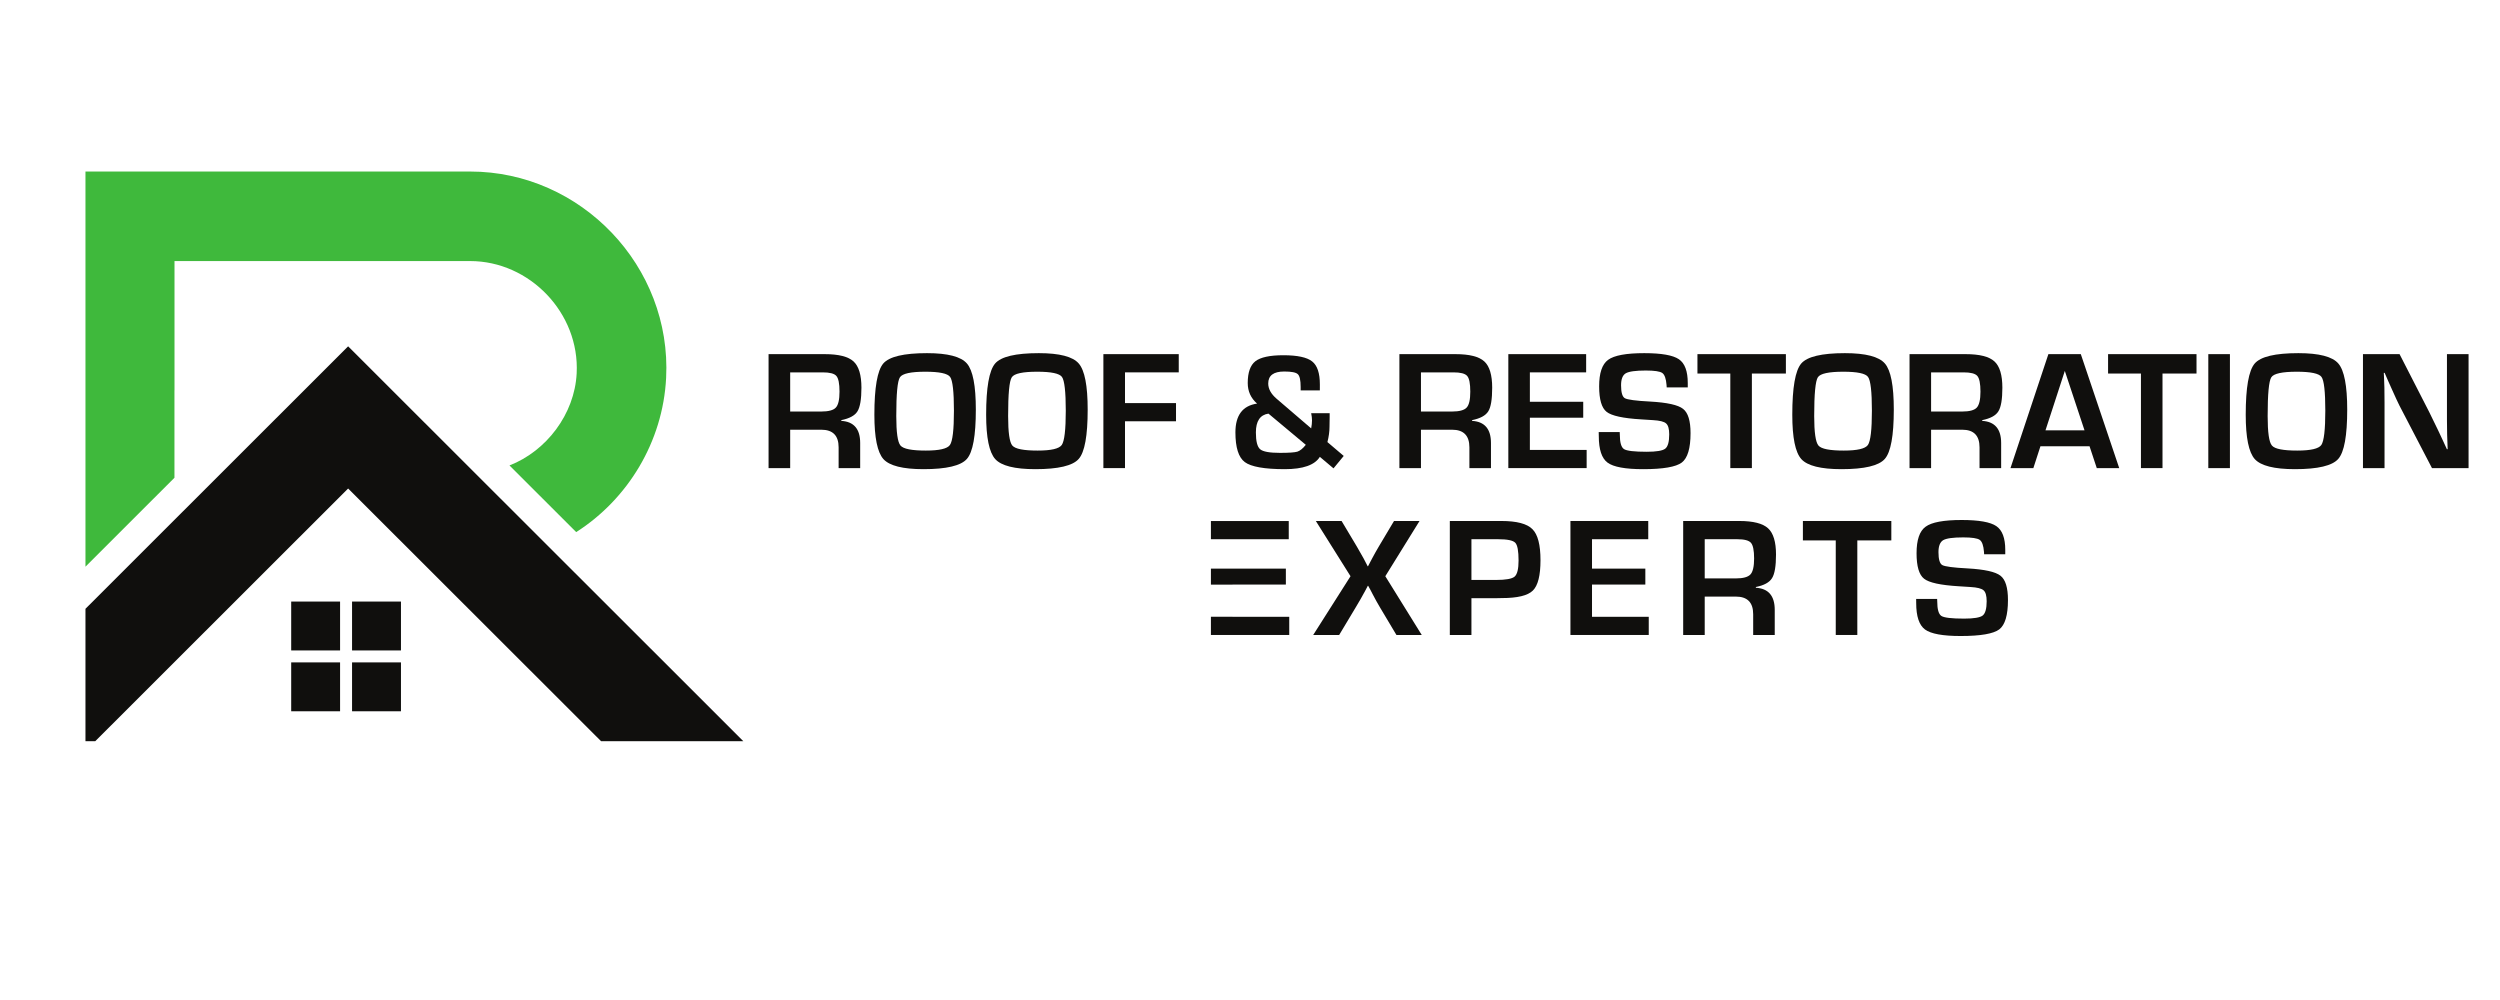 <svg xmlns="http://www.w3.org/2000/svg" xmlns:xlink="http://www.w3.org/1999/xlink" width="500" zoomAndPan="magnify" viewBox="0 0 375 150" height="200" preserveAspectRatio="xMidYMid meet" version="1.0"><defs><clipPath id="c03da230df"><path d="M 12.488 25.684 L 100 25.684 L 100 86 L 12.488 86 Z M 12.488 25.684 " clip-rule="nonzero"/></clipPath><clipPath id="45a3ec0a34"><path d="M 12.488 51 L 112.988 51 L 112.988 111.184 L 12.488 111.184 Z M 12.488 51 " clip-rule="nonzero"/></clipPath><clipPath id="3232f2c6b7"><path d="M 115.285 53 L 130 53 L 130 71 L 115.285 71 Z M 115.285 53 " clip-rule="nonzero"/></clipPath><clipPath id="9044d479d0"><path d="M 354 53 L 370.285 53 L 370.285 71 L 354 71 Z M 354 53 " clip-rule="nonzero"/></clipPath><clipPath id="15dcec86e7"><path d="M 181 92 L 194 92 L 194 95.465 L 181 95.465 Z M 181 92 " clip-rule="nonzero"/></clipPath><clipPath id="5a87a102c4"><path d="M 196 78 L 214 78 L 214 95.465 L 196 95.465 Z M 196 78 " clip-rule="nonzero"/></clipPath><clipPath id="701947bed0"><path d="M 217 78 L 232 78 L 232 95.465 L 217 95.465 Z M 217 78 " clip-rule="nonzero"/></clipPath><clipPath id="a54500ff52"><path d="M 235 78 L 248 78 L 248 95.465 L 235 95.465 Z M 235 78 " clip-rule="nonzero"/></clipPath><clipPath id="2311ddf6a6"><path d="M 252 78 L 267 78 L 267 95.465 L 252 95.465 Z M 252 78 " clip-rule="nonzero"/></clipPath><clipPath id="f39a33e0c7"><path d="M 270 78 L 284 78 L 284 95.465 L 270 95.465 Z M 270 78 " clip-rule="nonzero"/></clipPath><clipPath id="7beaed2b68"><path d="M 287 78 L 302 78 L 302 95.465 L 287 95.465 Z M 287 78 " clip-rule="nonzero"/></clipPath></defs><g clip-path="url(#c03da230df)"><path fill="#3fb93c" d="M 26.168 58.547 L 26.176 58.547 L 26.176 39.16 L 70.527 39.16 C 79.422 39.16 86.969 46.934 86.5 56.012 C 86.188 62.137 81.945 67.668 76.422 69.816 L 86.43 79.816 C 94.16 74.883 99.426 66.293 99.918 56.703 C 100.785 39.934 87.141 25.73 70.527 25.73 L 12.82 25.73 L 12.82 85.004 L 26.168 71.664 L 26.168 58.547 " fill-opacity="1" fill-rule="nonzero"/></g><g clip-path="url(#45a3ec0a34)"><path fill="#100f0d" d="M 52.219 51.949 L 12.82 91.32 L 12.82 111.941 L 13.527 111.941 L 52.219 73.277 L 90.922 111.941 L 112.258 111.941 L 105.938 105.621 L 52.219 51.949 " fill-opacity="1" fill-rule="nonzero"/></g><path fill="#100f0d" d="M 51.012 90.234 L 43.68 90.234 L 43.68 97.566 L 51.012 97.566 L 51.012 90.234 " fill-opacity="1" fill-rule="nonzero"/><path fill="#100f0d" d="M 60.145 90.234 L 52.809 90.234 L 52.809 97.566 L 60.145 97.566 L 60.145 90.234 " fill-opacity="1" fill-rule="nonzero"/><path fill="#100f0d" d="M 60.145 99.359 L 52.809 99.359 L 52.809 106.691 L 60.145 106.691 L 60.145 99.359 " fill-opacity="1" fill-rule="nonzero"/><path fill="#100f0d" d="M 51.012 99.359 L 43.68 99.359 L 43.68 106.691 L 51.012 106.691 L 51.012 99.359 " fill-opacity="1" fill-rule="nonzero"/><g clip-path="url(#3232f2c6b7)"><path fill="#100f0d" d="M 125.375 61.137 C 125.02 61.531 124.281 61.73 123.176 61.73 L 118.527 61.73 L 118.527 55.855 L 123.406 55.855 C 124.461 55.855 125.145 56.031 125.449 56.387 C 125.77 56.738 125.926 57.527 125.926 58.746 C 125.926 59.945 125.746 60.742 125.375 61.137 Z M 128.617 61.703 C 129.012 61.07 129.215 59.883 129.215 58.156 C 129.215 56.258 128.82 54.938 128.031 54.215 C 127.234 53.484 125.793 53.121 123.703 53.121 L 115.285 53.121 L 115.285 70.215 L 118.527 70.215 L 118.527 64.457 L 123.191 64.457 C 124.922 64.457 125.793 65.336 125.793 67.102 L 125.793 70.215 L 129.027 70.215 L 129.027 66.445 C 129.027 64.352 128.082 63.242 126.195 63.133 L 126.195 63.02 C 127.414 62.773 128.227 62.336 128.617 61.703 " fill-opacity="1" fill-rule="nonzero"/></g><path fill="#100f0d" d="M 142.488 66.75 C 142.094 67.312 140.887 67.586 138.879 67.586 C 136.777 67.586 135.512 67.344 135.074 66.832 C 134.648 66.336 134.441 64.859 134.441 62.402 C 134.441 59.086 134.621 57.148 134.992 56.59 C 135.355 56.031 136.629 55.758 138.797 55.758 C 140.902 55.758 142.137 56.016 142.516 56.539 C 142.898 57.062 143.09 58.75 143.09 61.613 C 143.09 64.473 142.891 66.176 142.488 66.75 Z M 139.051 52.973 C 135.57 52.973 133.379 53.492 132.484 54.535 C 131.602 55.586 131.156 58.141 131.156 62.215 C 131.156 65.641 131.609 67.855 132.516 68.867 C 133.422 69.867 135.43 70.375 138.523 70.375 C 141.965 70.375 144.137 69.859 145.031 68.84 C 145.93 67.824 146.375 65.359 146.375 61.441 C 146.375 57.859 145.93 55.555 145.039 54.527 C 144.145 53.492 142.152 52.973 139.051 52.973 " fill-opacity="1" fill-rule="nonzero"/><path fill="#100f0d" d="M 159.262 66.75 C 158.859 67.312 157.664 67.586 155.648 67.586 C 153.551 67.586 152.285 67.344 151.848 66.832 C 151.426 66.336 151.219 64.859 151.219 62.402 C 151.219 59.086 151.395 57.148 151.77 56.59 C 152.133 56.031 153.402 55.758 155.574 55.758 C 157.68 55.758 158.914 56.016 159.293 56.539 C 159.672 57.062 159.867 58.75 159.867 61.613 C 159.867 64.473 159.664 66.176 159.262 66.75 Z M 155.828 52.973 C 152.34 52.973 150.152 53.492 149.262 54.535 C 148.371 55.586 147.922 58.141 147.922 62.215 C 147.922 65.641 148.375 67.855 149.289 68.867 C 150.195 69.867 152.199 70.375 155.301 70.375 C 158.742 70.375 160.914 69.859 161.805 68.84 C 162.707 67.824 163.152 65.359 163.152 61.441 C 163.152 57.859 162.707 55.555 161.812 54.527 C 160.922 53.492 158.926 52.973 155.828 52.973 " fill-opacity="1" fill-rule="nonzero"/><path fill="#100f0d" d="M 165.508 70.215 L 168.75 70.215 L 168.75 63.191 L 176.402 63.191 L 176.402 60.465 L 168.75 60.465 L 168.75 55.855 L 176.812 55.855 L 176.812 53.121 L 165.508 53.121 L 165.508 70.215 " fill-opacity="1" fill-rule="nonzero"/><path fill="#100f0d" d="M 194.602 67.75 C 194.207 67.867 193.344 67.93 191.996 67.93 C 190.441 67.93 189.445 67.75 189.023 67.387 C 188.598 67.027 188.383 66.195 188.383 64.867 C 188.383 63.168 189.016 62.223 190.27 62.043 L 195.871 66.723 C 195.426 67.281 195 67.625 194.602 67.75 Z M 197.977 68.527 L 200.027 70.254 L 201.559 68.391 L 199.113 66.312 C 199.32 65.5 199.426 64.738 199.426 64.016 L 199.449 62.527 L 199.449 61.977 L 196.676 61.977 C 196.758 62.379 196.801 62.738 196.801 63.043 C 196.801 63.414 196.758 63.824 196.676 64.258 L 191.484 59.805 C 190.648 59.086 190.234 58.328 190.234 57.523 C 190.234 56.32 191.039 55.727 192.637 55.727 C 193.723 55.727 194.398 55.859 194.672 56.129 C 194.957 56.387 195.098 57.031 195.098 58.059 L 195.098 58.559 L 197.977 58.559 L 197.98 57.672 C 197.98 55.973 197.598 54.824 196.824 54.215 C 196.055 53.598 194.613 53.285 192.496 53.285 C 190.48 53.285 189.082 53.59 188.309 54.184 C 187.543 54.789 187.16 55.875 187.16 57.453 C 187.16 58.691 187.625 59.723 188.562 60.539 C 186.391 60.852 185.312 62.297 185.312 64.859 C 185.312 67.133 185.781 68.613 186.723 69.316 C 187.668 70.016 189.668 70.375 192.723 70.375 C 195.461 70.375 197.219 69.754 197.977 68.527 " fill-opacity="1" fill-rule="nonzero"/><path fill="#100f0d" d="M 219.996 61.137 C 219.637 61.531 218.898 61.73 217.793 61.73 L 213.145 61.73 L 213.145 55.855 L 218.023 55.855 C 219.078 55.855 219.762 56.031 220.07 56.387 C 220.387 56.738 220.543 57.527 220.543 58.746 C 220.543 59.945 220.367 60.742 219.996 61.137 Z M 223.238 61.703 C 223.637 61.07 223.828 59.883 223.828 58.156 C 223.828 56.258 223.438 54.938 222.648 54.215 C 221.852 53.484 220.41 53.121 218.32 53.121 L 209.91 53.121 L 209.91 70.215 L 213.145 70.215 L 213.145 64.457 L 217.809 64.457 C 219.539 64.457 220.41 65.336 220.41 67.102 L 220.41 70.215 L 223.645 70.215 L 223.645 66.445 C 223.645 64.352 222.699 63.242 220.812 63.133 L 220.812 63.02 C 222.031 62.773 222.844 62.336 223.238 61.703 " fill-opacity="1" fill-rule="nonzero"/><path fill="#100f0d" d="M 237.996 67.488 L 229.48 67.488 L 229.48 62.656 L 237.484 62.656 L 237.484 60.266 L 229.48 60.266 L 229.48 55.855 L 237.922 55.855 L 237.922 53.121 L 226.25 53.121 L 226.25 70.215 L 237.996 70.215 L 237.996 67.488 " fill-opacity="1" fill-rule="nonzero"/><path fill="#100f0d" d="M 252.457 61.328 C 251.719 60.742 250.07 60.375 247.527 60.234 C 245.379 60.125 244.117 59.949 243.73 59.734 C 243.352 59.52 243.16 58.871 243.16 57.797 C 243.16 56.879 243.391 56.285 243.855 56 C 244.332 55.719 245.336 55.578 246.867 55.578 C 248.168 55.578 248.996 55.703 249.344 55.949 C 249.691 56.195 249.91 56.801 249.984 57.762 C 249.984 57.836 249.992 57.945 250.004 58.109 L 253.164 58.109 L 253.164 57.453 C 253.164 55.688 252.727 54.496 251.836 53.887 C 250.941 53.277 249.211 52.973 246.645 52.973 C 243.938 52.973 242.125 53.305 241.215 53.977 C 240.316 54.633 239.871 55.965 239.871 57.953 C 239.871 59.914 240.242 61.188 240.992 61.777 C 241.742 62.371 243.469 62.746 246.168 62.906 L 247.953 63.02 C 248.965 63.078 249.621 63.242 249.918 63.52 C 250.227 63.785 250.383 64.332 250.383 65.156 C 250.383 66.277 250.184 66.992 249.781 67.305 C 249.379 67.609 248.461 67.766 247.008 67.766 C 245.148 67.766 244.012 67.633 243.598 67.363 C 243.18 67.094 242.973 66.363 242.973 65.172 L 242.957 64.809 L 239.805 64.809 L 239.82 65.434 C 239.82 67.422 240.258 68.742 241.129 69.391 C 242.012 70.047 243.797 70.375 246.48 70.375 C 249.465 70.375 251.398 70.039 252.266 69.383 C 253.145 68.711 253.582 67.242 253.582 64.973 C 253.582 63.125 253.211 61.91 252.457 61.328 " fill-opacity="1" fill-rule="nonzero"/><path fill="#100f0d" d="M 254.617 56.031 L 259.547 56.031 L 259.547 70.215 L 262.781 70.215 L 262.781 56.031 L 267.883 56.031 L 267.883 53.121 L 254.617 53.121 L 254.617 56.031 " fill-opacity="1" fill-rule="nonzero"/><path fill="#100f0d" d="M 280.184 66.75 C 279.781 67.312 278.574 67.586 276.566 67.586 C 274.465 67.586 273.199 67.344 272.766 66.832 C 272.344 66.336 272.129 64.859 272.129 62.402 C 272.129 59.086 272.316 57.148 272.68 56.59 C 273.043 56.031 274.316 55.758 276.492 55.758 C 278.59 55.758 279.832 56.016 280.203 56.539 C 280.59 57.062 280.785 58.75 280.785 61.613 C 280.785 64.473 280.582 66.176 280.184 66.75 Z M 276.738 52.973 C 273.258 52.973 271.074 53.492 270.18 54.535 C 269.289 55.586 268.844 58.141 268.844 62.215 C 268.844 65.641 269.293 67.855 270.203 68.867 C 271.109 69.867 273.117 70.375 276.219 70.375 C 279.66 70.375 281.824 69.859 282.719 68.84 C 283.617 67.824 284.07 65.359 284.07 61.441 C 284.07 57.859 283.625 55.555 282.734 54.527 C 281.84 53.492 279.84 52.973 276.738 52.973 " fill-opacity="1" fill-rule="nonzero"/><path fill="#100f0d" d="M 289.664 55.855 L 294.539 55.855 C 295.598 55.855 296.281 56.031 296.594 56.387 C 296.906 56.738 297.07 57.527 297.07 58.746 C 297.07 59.945 296.883 60.742 296.52 61.137 C 296.16 61.531 295.426 61.73 294.32 61.73 L 289.664 61.73 Z M 289.664 64.457 L 294.332 64.457 C 296.066 64.457 296.93 65.336 296.93 67.102 L 296.93 70.215 L 300.172 70.215 L 300.172 66.445 C 300.172 64.352 299.219 63.242 297.332 63.133 L 297.332 63.02 C 298.555 62.773 299.367 62.336 299.754 61.703 C 300.156 61.07 300.355 59.883 300.355 58.156 C 300.355 56.258 299.961 54.938 299.168 54.215 C 298.375 53.484 296.938 53.121 294.84 53.121 L 286.43 53.121 L 286.43 70.215 L 289.664 70.215 L 289.664 64.457 " fill-opacity="1" fill-rule="nonzero"/><path fill="#100f0d" d="M 306.824 64.547 L 309.723 55.637 L 312.676 64.547 Z M 307.258 53.121 L 301.574 70.215 L 305.004 70.215 L 306.066 66.938 L 313.43 66.938 L 314.516 70.215 L 317.883 70.215 L 312.121 53.121 L 307.258 53.121 " fill-opacity="1" fill-rule="nonzero"/><path fill="#100f0d" d="M 316.211 56.031 L 321.141 56.031 L 321.141 70.215 L 324.375 70.215 L 324.375 56.031 L 329.477 56.031 L 329.477 53.121 L 316.211 53.121 L 316.211 56.031 " fill-opacity="1" fill-rule="nonzero"/><path fill="#100f0d" d="M 331.246 70.219 L 334.488 70.219 L 334.488 53.121 L 331.246 53.121 L 331.246 70.219 " fill-opacity="1" fill-rule="nonzero"/><path fill="#100f0d" d="M 348.199 66.75 C 347.797 67.312 346.594 67.586 344.586 67.586 C 342.48 67.586 341.219 67.344 340.789 66.832 C 340.355 66.336 340.148 64.859 340.148 62.402 C 340.148 59.086 340.332 57.148 340.699 56.59 C 341.062 56.031 342.332 55.758 344.512 55.758 C 346.605 55.758 347.852 56.016 348.223 56.539 C 348.609 57.062 348.797 58.75 348.797 61.613 C 348.797 64.473 348.594 66.176 348.199 66.75 Z M 344.758 52.973 C 341.277 52.973 339.09 53.492 338.199 54.535 C 337.309 55.586 336.859 58.141 336.859 62.215 C 336.859 65.641 337.312 67.855 338.219 68.867 C 339.129 69.867 341.137 70.375 344.238 70.375 C 347.68 70.375 349.844 69.859 350.734 68.84 C 351.637 67.824 352.082 65.359 352.082 61.441 C 352.082 57.859 351.637 55.555 350.75 54.527 C 349.859 53.492 347.859 52.973 344.758 52.973 " fill-opacity="1" fill-rule="nonzero"/><g clip-path="url(#9044d479d0)"><path fill="#100f0d" d="M 367.043 53.121 L 367.043 62.969 L 367.07 65.172 L 367.148 67.379 L 367.035 67.379 L 366.383 65.969 L 365.734 64.582 C 365.215 63.488 364.762 62.559 364.375 61.793 L 359.934 53.121 L 354.445 53.121 L 354.445 70.215 L 357.68 70.215 L 357.68 60.414 L 357.66 58.168 L 357.621 57.051 L 357.57 55.926 L 357.695 55.926 L 358.23 57.156 L 358.781 58.387 C 359.301 59.555 359.68 60.367 359.918 60.84 L 364.797 70.215 L 370.285 70.215 L 370.285 53.121 L 367.043 53.121 " fill-opacity="1" fill-rule="nonzero"/></g><path fill="#100f0d" d="M 181.637 87.695 L 184.879 87.695 L 184.879 87.684 L 192.879 87.684 L 192.879 85.293 L 181.637 85.293 L 181.637 87.695 " fill-opacity="1" fill-rule="nonzero"/><path fill="#100f0d" d="M 193.312 78.156 L 181.637 78.156 L 181.637 80.883 L 193.312 80.883 L 193.312 78.156 " fill-opacity="1" fill-rule="nonzero"/><g clip-path="url(#15dcec86e7)"><path fill="#100f0d" d="M 184.879 92.512 L 181.637 92.512 L 181.637 95.246 L 193.387 95.246 L 193.387 92.52 L 184.879 92.52 L 184.879 92.512 " fill-opacity="1" fill-rule="nonzero"/></g><g clip-path="url(#5a87a102c4)"><path fill="#100f0d" d="M 212.93 78.148 L 209.102 78.148 L 206.824 81.973 C 206.43 82.641 206.098 83.238 205.828 83.75 L 205.516 84.34 C 205.449 84.473 205.344 84.676 205.203 84.941 L 205.152 84.941 L 204.527 83.738 C 204.207 83.156 203.871 82.559 203.516 81.965 L 201.238 78.148 L 197.375 78.148 L 202.578 86.434 L 196.98 95.246 L 200.875 95.246 L 203.336 91.141 C 203.887 90.234 204.379 89.367 204.816 88.551 L 205.172 87.871 L 205.227 87.871 L 205.59 88.535 L 205.941 89.211 C 206.281 89.859 206.637 90.508 207.016 91.141 L 209.465 95.246 L 213.262 95.246 L 207.797 86.434 L 212.93 78.148 " fill-opacity="1" fill-rule="nonzero"/></g><g clip-path="url(#701947bed0)"><path fill="#100f0d" d="M 227.191 86.492 C 226.797 86.828 225.867 86.992 224.402 86.992 L 220.715 86.992 L 220.715 80.883 L 224.723 80.883 C 226.105 80.883 226.961 81.062 227.289 81.414 C 227.621 81.754 227.785 82.641 227.785 84.086 C 227.785 85.352 227.586 86.148 227.191 86.492 Z M 225.199 78.148 L 217.473 78.148 L 217.473 95.246 L 220.715 95.246 L 220.715 89.727 L 224.52 89.727 L 225.273 89.711 C 227.609 89.711 229.164 89.34 229.926 88.586 C 230.695 87.836 231.074 86.316 231.074 84.027 C 231.074 81.727 230.672 80.168 229.859 79.371 C 229.066 78.562 227.512 78.148 225.199 78.148 " fill-opacity="1" fill-rule="nonzero"/></g><g clip-path="url(#a54500ff52)"><path fill="#100f0d" d="M 238.801 87.684 L 246.801 87.684 L 246.801 85.293 L 238.801 85.293 L 238.801 80.883 L 247.238 80.883 L 247.238 78.148 L 235.566 78.148 L 235.566 95.246 L 247.312 95.246 L 247.312 92.52 L 238.801 92.52 L 238.801 87.684 " fill-opacity="1" fill-rule="nonzero"/></g><g clip-path="url(#2311ddf6a6)"><path fill="#100f0d" d="M 262.566 86.164 C 262.199 86.562 261.473 86.762 260.367 86.762 L 255.707 86.762 L 255.707 80.883 L 260.59 80.883 C 261.645 80.883 262.328 81.062 262.641 81.422 C 262.953 81.77 263.117 82.559 263.117 83.773 C 263.117 84.973 262.93 85.77 262.566 86.164 Z M 265.801 86.73 C 266.203 86.098 266.402 84.914 266.402 83.184 C 266.402 81.285 266.004 79.969 265.211 79.246 C 264.418 78.516 262.984 78.148 260.883 78.148 L 252.477 78.148 L 252.477 95.246 L 255.707 95.246 L 255.707 89.488 L 260.371 89.488 C 262.105 89.488 262.977 90.367 262.977 92.133 L 262.977 95.246 L 266.211 95.246 L 266.211 91.477 C 266.211 89.383 265.266 88.273 263.379 88.164 L 263.379 88.051 C 264.602 87.805 265.406 87.367 265.801 86.73 " fill-opacity="1" fill-rule="nonzero"/></g><g clip-path="url(#f39a33e0c7)"><path fill="#100f0d" d="M 270.434 81.062 L 275.363 81.062 L 275.363 95.246 L 278.598 95.246 L 278.598 81.062 L 283.699 81.062 L 283.699 78.148 L 270.434 78.148 L 270.434 81.062 " fill-opacity="1" fill-rule="nonzero"/></g><g clip-path="url(#7beaed2b68)"><path fill="#100f0d" d="M 295.152 85.262 C 292.992 85.152 291.73 84.98 291.344 84.762 C 290.965 84.547 290.77 83.898 290.77 82.828 C 290.77 81.91 291.008 81.316 291.469 81.031 C 291.945 80.75 292.949 80.609 294.48 80.609 C 295.781 80.609 296.609 80.734 296.957 80.98 C 297.309 81.227 297.523 81.832 297.598 82.789 C 297.598 82.863 297.605 82.977 297.617 83.141 L 300.789 83.141 L 300.789 82.484 C 300.789 80.719 300.344 79.527 299.449 78.918 C 298.555 78.305 296.824 78 294.258 78 C 291.551 78 289.746 78.336 288.84 79.008 C 287.93 79.664 287.484 80.996 287.484 82.984 C 287.484 84.941 287.855 86.219 288.609 86.805 C 289.359 87.402 291.082 87.773 293.781 87.938 L 295.574 88.051 C 296.578 88.109 297.234 88.273 297.539 88.551 C 297.844 88.816 298 89.363 298 90.188 C 298 91.305 297.797 92.02 297.398 92.332 C 296.996 92.637 296.07 92.793 294.621 92.793 C 292.766 92.793 291.625 92.66 291.211 92.395 C 290.793 92.125 290.586 91.395 290.586 90.203 L 290.57 89.84 L 287.422 89.84 L 287.43 90.465 C 287.43 92.453 287.871 93.77 288.75 94.422 C 289.633 95.074 291.41 95.402 294.094 95.402 C 297.086 95.402 299.008 95.066 299.887 94.41 C 300.758 93.742 301.195 92.273 301.195 90.004 C 301.195 88.156 300.824 86.941 300.074 86.359 C 299.328 85.77 297.688 85.406 295.152 85.262 " fill-opacity="1" fill-rule="nonzero"/></g></svg>
